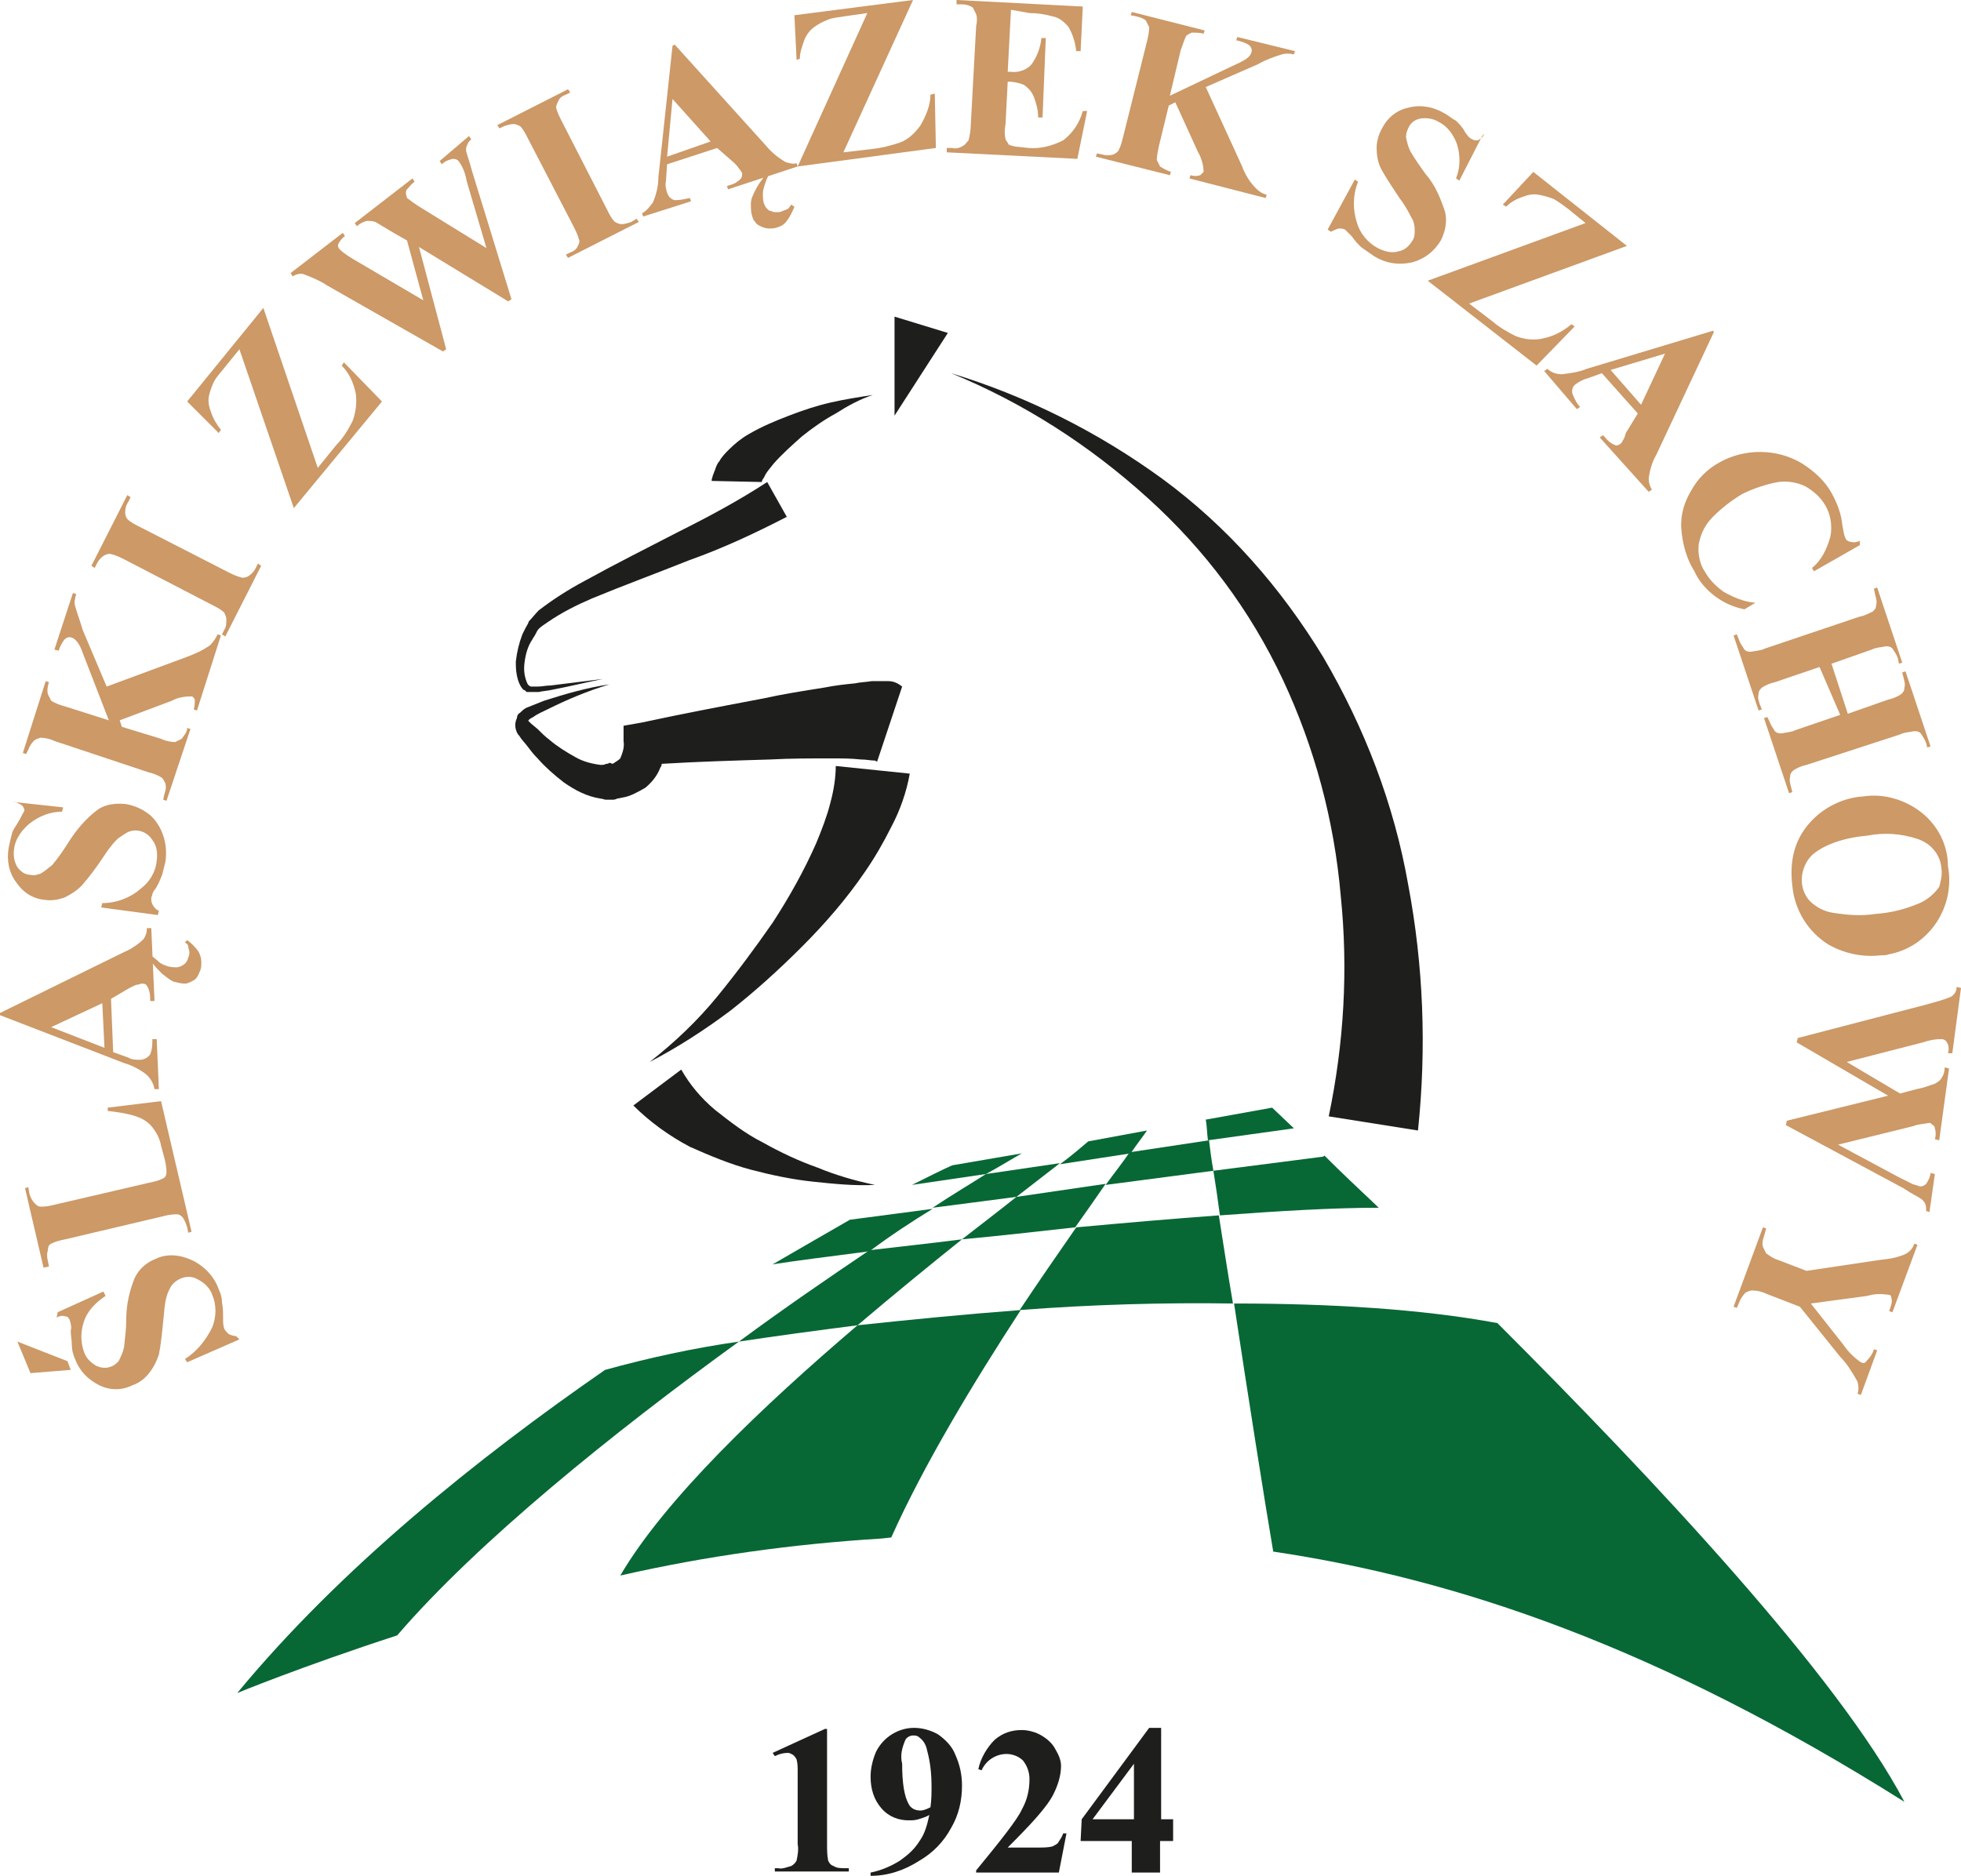 <svg xmlns="http://www.w3.org/2000/svg" xmlns:xlink="http://www.w3.org/1999/xlink" id="slzszach" x="0px" y="0px" viewBox="0 0 180.2 172.4" style="enable-background:new 0 0 180.2 172.4;" xml:space="preserve"><style type="text/css">	.st0{fill:#076835;}	.st1{fill:#1E1E1C;}	.st2{fill:#CC9967;}</style><g>	<g>		<g>			<path class="st0" d="M117,142.6c16.8,2.5,35.3,8.7,58,23c-6.1-11.6-23-29.6-37.4-44c-7-1.3-15.4-1.8-24.2-1.8    C114.7,128.4,116.2,137.9,117,142.6z"></path>			<path class="st0" d="M93.9,106l-6.4,1.1c-0.9,0.4-2.1,1-3.7,1.8l6.8-1C91.9,107.2,93,106.5,93.9,106z"></path>			<path class="st0" d="M103.9,106c0.6-0.9,1.1-1.5,1.5-2.1l-5.4,1c-0.6,0.5-1.5,1.3-2.6,2.1L103.9,106z"></path>			<path class="st0" d="M85.7,111.1l-7.6,1l0,0c-2.1,1.2-4.5,2.6-7.1,4.1c1.9-0.3,5-0.7,8.9-1.2C81.9,113.5,83.9,112.2,85.7,111.1z"></path>			<path class="st0" d="M67.9,123.3c-4.2,0.6-8.3,1.5-12.3,2.6c-11.7,8.1-24.3,18.2-33.8,29.7c0,0,5.8-2.4,14.7-5.3    C43.9,141.7,56.3,131.7,67.9,123.3z"></path>			<path class="st0" d="M93.4,110c-1.5,1.2-3.2,2.5-5,3.9c3.3-0.3,6.8-0.7,10.4-1.1c1-1.4,1.9-2.7,2.8-4L93.4,110z"></path>			<path class="st0" d="M111.5,107.6c0.2,1.2,0.4,2.6,0.6,4.1c5.4-0.4,10.4-0.7,14.5-0.7h0.1c-1.8-1.7-3.5-3.3-5-4.8l-0.1,0.1    L111.5,107.6z"></path>			<path class="st0" d="M118.9,103.7L118.9,103.7l-2-1.9l-6.1,1.1c0.1,0.5,0.1,1.1,0.2,1.9L118.9,103.7z"></path>			<path class="st0" d="M78.8,121.8c-8.8,7.5-17.7,16-21.8,23c7.9-1.8,15.9-2.9,24-3.4l0.9-0.1c3-6.7,7.6-14.3,11.9-20.9    C88.5,120.8,83.5,121.3,78.8,121.8z"></path>			<path class="st0" d="M79.9,114.9c-3.7,2.5-7.8,5.3-12,8.4c3.3-0.5,7-1,10.9-1.5c3.3-2.8,6.6-5.5,9.6-7.9    C85.3,114.3,82.4,114.6,79.9,114.9z"></path>			<path class="st0" d="M98.9,112.8c-1.6,2.3-3.4,4.9-5.2,7.6c6.5-0.5,13.2-0.7,19.6-0.6c-0.5-2.9-0.9-5.6-1.3-8.1    C107.8,112,103.3,112.4,98.9,112.8z"></path>			<path class="st0" d="M97.4,106.9l-6.8,1c-1.4,0.9-3.1,1.9-4.9,3.1l7.7-1L97.4,106.9z"></path>			<path class="st0" d="M111.5,107.6c-0.2-1.1-0.3-2-0.4-2.8l-7.3,1.1c-0.6,0.9-1.4,1.9-2.2,3L111.5,107.6z"></path>		</g>		<path class="st1" d="M87.4,34.3c6.9,2.1,13.5,5.4,19.4,9.7c6,4.4,10.9,10,14.8,16.4c3.8,6.5,6.5,13.5,7.8,20.9   c1.4,7.4,1.7,15,0.9,22.6l-8.2-1.3c1.4-6.7,1.8-13.5,1.1-20.3c-0.6-6.9-2.4-13.6-5.3-19.8c-3-6.4-7.2-12-12.4-16.7   C100.1,40.9,94,37,87.4,34.3z"></path>		<polygon class="st1" points="82.2,38.2 82.2,29.1 87.1,30.6   "></polygon>		<path class="st1" d="M80.4,108.9c-1.9,0.1-3.8-0.1-5.7-0.3s-3.8-0.6-5.7-1.1c-1.9-0.5-3.8-1.3-5.6-2.1c-1.9-1-3.7-2.3-5.2-3.8   l4.4-3.3c0.8,1.4,1.8,2.6,3.1,3.7c1.4,1.1,2.8,2.2,4.4,3c1.6,0.9,3.3,1.7,5,2.3C76.8,108,78.5,108.5,80.4,108.9z"></path>		<path class="st1" d="M59.7,97.6c2.3-1.8,4.4-3.8,6.2-6c1.8-2.2,3.5-4.5,5.1-6.8c1.5-2.3,2.9-4.8,4-7.3c0.5-1.2,1-2.5,1.3-3.7   c0.3-1.1,0.5-2.3,0.5-3.4l6.8,0.7c-0.3,1.7-0.9,3.4-1.7,4.9c-0.7,1.4-1.5,2.8-2.4,4.1c-1.7,2.5-3.7,4.8-5.8,6.9   c-2.1,2.1-4.3,4.1-6.6,5.9C64.7,94.7,62.2,96.3,59.7,97.6z"></path>		<path class="st1" d="M76.3,37c-1.3,0.3-2.5,0.7-3.8,1.2s-2.5,1-3.7,1.7c-0.7,0.4-1.3,0.9-1.8,1.4c-0.3,0.3-0.7,0.7-0.9,1.1   c-0.2,0.2-0.3,0.5-0.4,0.8c-0.1,0.2-0.1,0.3-0.2,0.5c0,0.1-0.1,0.3-0.1,0.4v0.1l4.6,0.1c0-0.1,0.1-0.3,0.2-0.4   c0.2-0.5,0.6-0.9,0.9-1.3c0.8-0.9,1.7-1.7,2.6-2.5c1-0.8,2-1.5,3.1-2.1c1.1-0.7,2.2-1.3,3.4-1.7C78.9,36.5,77.6,36.7,76.3,37z"></path>		<path class="st1" d="M72.3,47.5c-2.9,1.5-5.9,2.9-9,4c-3,1.2-6,2.3-8.9,3.5c-1.4,0.6-2.8,1.3-4.1,2.2c-0.3,0.2-0.6,0.4-0.8,0.6   c-0.1,0.1-0.2,0.3-0.3,0.5c-0.1,0.2-0.2,0.3-0.3,0.5c-0.4,0.6-0.6,1.3-0.7,2.1c-0.1,0.7,0,1.4,0.3,2c0.1,0.1,0.2,0.2,0.3,0.2   c0.2,0,0.3,0,0.6,0c0.4,0,0.8-0.1,1.2-0.1c1.6-0.2,3.2-0.4,4.8-0.6c-1.5,0.3-3.1,0.7-4.7,1c-0.4,0.1-0.8,0.1-1.2,0.2   c-0.2,0-0.4,0-0.6,0h-0.2h-0.1h-0.1h-0.1c-0.1-0.1-0.2-0.2-0.3-0.2c-0.3-0.3-0.5-0.8-0.6-1.3s-0.1-0.9-0.1-1.3   c0.1-0.9,0.3-1.7,0.6-2.5c0.1-0.2,0.2-0.4,0.3-0.6c0.1-0.2,0.2-0.3,0.3-0.6c0.3-0.3,0.6-0.7,0.9-1c1.3-1,2.7-1.9,4.2-2.7   c2.9-1.6,5.7-3,8.6-4.5c2.8-1.4,5.6-2.9,8.2-4.6L72.3,47.5z"></path>		<path class="st1" d="M81.6,62.6c-0.2,0-0.4,0-0.6,0c-0.3,0-0.6,0-0.9,0c-0.6,0.1-1.1,0.1-1.5,0.2c-1,0.1-1.9,0.2-2.9,0.4   c-1.9,0.3-3.8,0.6-5.6,1c-3.7,0.7-7.4,1.4-11.1,2.2l-1.7,0.3v1.4c0.1,0.6-0.1,1.1-0.3,1.6c-0.2,0.2-0.4,0.3-0.7,0.5L56,70.1   c-0.1,0.1-0.2,0.1-0.3,0.1c-0.2,0.1-0.3,0.1-0.5,0.1c-0.8-0.1-1.6-0.3-2.3-0.7c-0.9-0.5-1.7-1-2.4-1.6c-0.4-0.3-0.7-0.6-1.1-1   l-0.6-0.5l-0.3-0.3l0,0v0.1c0.1-0.2,0.3-0.3,0.5-0.4c0.4-0.3,0.9-0.5,1.3-0.7c1.8-0.9,3.7-1.7,5.7-2.3c-2.1,0.3-4.1,0.9-6,1.5   c-0.5,0.2-1,0.4-1.5,0.6c-0.3,0.1-0.5,0.3-0.7,0.5c-0.2,0.1-0.3,0.3-0.3,0.5c-0.2,0.4-0.2,0.9,0,1.3c0,0.1,0.1,0.1,0.1,0.2   l0.1,0.1l0.2,0.3l0.5,0.6c0.3,0.4,0.6,0.8,1,1.2c0.7,0.8,1.5,1.5,2.4,2.2c1,0.7,2.1,1.3,3.4,1.5c0.2,0,0.3,0.1,0.5,0.1H56h0.2   c0.2,0,0.3,0,0.5-0.1l0.5-0.1c0.7-0.1,1.4-0.5,2.1-0.9c0.6-0.5,1.1-1.1,1.4-1.9c0.1-0.1,0.1-0.2,0.1-0.3c3.3-0.2,6.7-0.3,10-0.4   c1.8-0.1,3.7-0.1,5.6-0.1c0.9,0,1.8,0,2.7,0.1c0.5,0,0.9,0.1,1.3,0.1l0.2,0.1l2.3-6.9C82.4,62.7,82,62.6,81.6,62.6z M48.5,66.4   L48.5,66.4L48.5,66.4L48.5,66.4z"></path>	</g>	<g>		<path class="st2" d="M1.6,123.3l4.6,1.8l0.3,0.8l-3.7,0.3L1.6,123.3z M5.3,120.6l4.2-1.9l0.2,0.4c-0.9,0.6-1.7,1.4-2,2.4   c-0.3,0.9-0.3,1.8,0,2.7c0.2,0.6,0.6,1,1.1,1.3c0.4,0.2,0.9,0.3,1.4,0.1c0.3-0.1,0.5-0.3,0.7-0.5c0.2-0.4,0.4-0.8,0.5-1.3   c0.1-0.9,0.2-1.7,0.2-2.5c0-1.4,0.3-2.7,0.8-3.9c0.4-0.8,1.1-1.4,1.9-1.7c1-0.5,2.2-0.4,3.3,0.1c1.1,0.5,2.1,1.5,2.5,2.7   c0.2,0.4,0.3,0.8,0.3,1.2c0.1,0.5,0.1,1,0.1,1.5c0,0.3,0,0.6,0.1,0.9c0.1,0.2,0.2,0.3,0.4,0.5c0.2,0.1,0.5,0.2,0.7,0.2l0.3,0.3   l-4.8,2.1l-0.2-0.3c1.1-0.7,1.9-1.7,2.5-2.9c0.4-1,0.4-2.1,0-3c-0.2-0.6-0.7-1.1-1.3-1.4c-0.8-0.5-1.8-0.2-2.4,0.5   c-0.2,0.3-0.4,0.7-0.5,1.1c-0.2,0.7-0.2,1.4-0.3,2.2c-0.1,1-0.2,2.1-0.4,3.1c-0.2,0.6-0.5,1.2-0.9,1.7s-0.9,0.9-1.5,1.1   c-1,0.5-2.1,0.5-3.1,0s-1.8-1.3-2.2-2.4c-0.2-0.4-0.3-0.9-0.3-1.3s-0.1-0.9-0.1-1.3c0.1-0.3,0-0.7-0.1-1c-0.1-0.2-0.2-0.3-0.3-0.3   c-0.3-0.1-0.6-0.1-0.9,0.1L5.3,120.6z"></path>		<path class="st2" d="M9.9,101.8l4.9-0.6l2.8,12l-0.3,0.1l-0.1-0.5c-0.1-0.3-0.2-0.6-0.4-0.9c-0.2-0.2-0.3-0.3-0.6-0.3   c-0.5,0-0.9,0.1-1.3,0.2L6,113.9c-0.5,0.1-0.9,0.2-1.3,0.4c-0.2,0.1-0.3,0.3-0.3,0.6c-0.1,0.3-0.1,0.6,0,1l0.1,0.5L4,116.5   l-1.7-7.3l0.3-0.1l0.1,0.6c0.1,0.3,0.2,0.6,0.5,0.9c0.2,0.2,0.3,0.3,0.6,0.3c0.5,0,0.9-0.1,1.3-0.2l8.6-2c0.5-0.1,0.9-0.2,1.3-0.4   c0.2-0.1,0.3-0.3,0.3-0.6c0-0.4-0.1-0.9-0.2-1.3l-0.3-1.1c-0.1-0.6-0.4-1.2-0.8-1.7s-0.9-0.8-1.5-1c-0.9-0.3-1.8-0.4-2.6-0.5   C9.9,102.1,9.9,101.8,9.9,101.8z"></path>		<path class="st2" d="M10.2,91.8l0.2,4.9l1.4,0.5c0.3,0.2,0.7,0.2,1.1,0.2c0.3,0,0.7-0.2,0.9-0.5C14,96.4,14,96,14,95.5h0.4   l0.2,4.6h-0.4c-0.1-0.5-0.3-0.9-0.7-1.3c-0.6-0.5-1.4-0.9-2.1-1.1L0,93.3v-0.2l11.2-5.5c0.7-0.3,1.4-0.7,2-1.3   c0.2-0.3,0.3-0.6,0.3-1h0.4l0.3,6.7h-0.4v-0.3c0-0.4-0.1-0.8-0.3-1.1c-0.1-0.2-0.3-0.2-0.5-0.2c-0.1,0-0.2,0.1-0.4,0.1   c-0.1,0-0.3,0.1-0.7,0.3L10.2,91.8z M9.4,92.2l-4.7,2.2l4.9,1.9L9.4,92.2z M13.4,87.1c0.1,0.2,0.3,0.5,0.5,0.7s0.5,0.4,0.7,0.6   c0.2,0.2,0.5,0.3,0.8,0.4c0.3,0.1,0.6,0.1,0.9,0.1c0.5-0.1,0.9-0.4,1-0.9c0.1-0.2,0.1-0.3,0.1-0.5s-0.1-0.3-0.1-0.5   s-0.2-0.3-0.3-0.4l0.2-0.2c0.4,0.3,0.7,0.6,1,1c0.2,0.3,0.3,0.7,0.3,1s0,0.5-0.1,0.8c-0.1,0.2-0.2,0.5-0.3,0.6   c-0.1,0.2-0.3,0.3-0.5,0.4c-0.2,0.1-0.4,0.2-0.6,0.2c-0.4,0-0.7-0.1-1.1-0.2c-0.4-0.2-0.7-0.5-1-0.7c-0.3-0.3-0.6-0.6-0.9-1   c-0.2-0.3-0.5-0.7-0.6-1V87.1z"></path>		<path class="st2" d="M1.2,73.7l4.6,0.5l-0.1,0.4c-1.1,0-2.1,0.4-3,1.1C2,76.3,1.4,77.1,1.3,78c-0.1,0.6,0,1.2,0.3,1.7   c0.3,0.4,0.7,0.7,1.2,0.7c0.3,0.1,0.6,0,0.9-0.1c0.4-0.2,0.7-0.5,1.1-0.8c0.5-0.6,1-1.3,1.5-2.1c0.7-1.1,1.6-2.2,2.7-3   c0.7-0.5,1.7-0.6,2.6-0.5c1.1,0.2,2.2,0.8,2.8,1.7c0.7,1,1,2.3,0.8,3.6c-0.1,0.4-0.2,0.8-0.3,1.2c-0.2,0.5-0.4,1-0.7,1.4   C14,82,14,82.3,13.9,82.5c0,0.2,0,0.4,0.1,0.6c0.1,0.2,0.3,0.5,0.6,0.6l-0.1,0.4l-5.2-0.7L9.4,83c1.3,0,2.6-0.5,3.5-1.3   c0.8-0.6,1.4-1.5,1.5-2.6c0.1-0.7,0-1.4-0.4-1.9c-0.5-0.8-1.5-1.1-2.3-0.7c-0.3,0.2-0.7,0.4-1,0.7c-0.5,0.5-0.9,1.1-1.3,1.7   c-0.6,0.9-1.2,1.7-1.9,2.5c-0.5,0.5-1,0.8-1.6,1.1c-0.6,0.2-1.2,0.3-1.8,0.2c-1.1-0.1-2-0.7-2.6-1.6c-0.7-0.9-0.9-2.1-0.7-3.2   C0.9,77.4,1,77,1.1,76.6s0.4-0.7,0.6-1.1c0.2-0.3,0.3-0.6,0.5-0.9c0.1-0.2,0-0.3-0.1-0.5c-0.2-0.2-0.5-0.3-0.7-0.4L1.2,73.7z"></path>		<path class="st2" d="M9.8,63.1l7.3-2.7c0.8-0.3,1.5-0.6,2.2-1.1c0.3-0.3,0.5-0.6,0.7-1l0.3,0.1l-2.2,6.9l-0.3-0.1   c0.1-0.3,0.1-0.6,0.1-0.9c-0.1-0.2-0.2-0.3-0.3-0.3c-0.6,0-1.3,0.1-1.8,0.4L11,66.2l0.2,0.6l3.6,1.1c0.4,0.2,0.9,0.3,1.3,0.3   c0.2-0.1,0.4-0.2,0.6-0.3c0.2-0.3,0.5-0.6,0.5-1l0.3,0.1l-2.2,6.6L15,73.5l0.1-0.5c0.1-0.3,0.2-0.6,0.1-1   c-0.1-0.2-0.2-0.4-0.3-0.5c-0.3-0.2-0.7-0.4-1.2-0.5L5,68.1c-0.4-0.2-0.9-0.3-1.3-0.3c-0.2,0.1-0.4,0.1-0.6,0.3   c-0.2,0.2-0.4,0.5-0.5,0.8l-0.2,0.4l-0.3-0.1l2.1-6.6l0.3,0.1c-0.1,0.3-0.2,0.7-0.1,1.1c0.1,0.2,0.2,0.4,0.3,0.6   c0.3,0.2,0.8,0.4,1.2,0.5l4.1,1.3L7.6,60c-0.3-0.9-0.7-1.3-1-1.4s-0.5,0-0.7,0.2c-0.2,0.3-0.4,0.6-0.5,1L5,59.7l1.7-5.2L7,54.6   c-0.1,0.4-0.2,0.7-0.1,1.1c0.2,0.7,0.5,1.5,0.7,2.2L9.8,63.1z"></path>		<path class="st2" d="M23.7,51.8L24,52l-3.3,6.5l-0.3-0.2l0.2-0.4c0.2-0.3,0.2-0.6,0.2-1c0-0.2-0.1-0.4-0.2-0.6   c-0.3-0.3-0.7-0.5-1.1-0.7l-8.1-4.2c-0.4-0.2-0.8-0.4-1.3-0.5c-0.2,0-0.5,0.1-0.6,0.2c-0.3,0.2-0.5,0.5-0.6,0.7l-0.2,0.4L8.4,52   l3.3-6.5l0.3,0.2l-0.2,0.4c-0.2,0.3-0.3,0.6-0.3,1c0,0.2,0.1,0.5,0.2,0.6c0.3,0.3,0.7,0.5,1.1,0.7l8.2,4.2   c0.4,0.2,0.8,0.4,1.3,0.5c0.2,0,0.5-0.1,0.6-0.2c0.3-0.2,0.5-0.5,0.6-0.7L23.7,51.8z"></path>		<path class="st2" d="M24.2,28.3l5,14.7l1.7-2.1c0.6-0.6,1.1-1.4,1.5-2.2c0.3-0.8,0.4-1.7,0.3-2.5c-0.2-1-0.6-1.9-1.3-2.6l0.2-0.3   l3.5,3.6L27,46.7l-5-14.6l-1.3,1.6c-0.3,0.4-0.7,0.8-1,1.3c-0.2,0.4-0.4,0.9-0.5,1.4s0,1,0.2,1.5c0.2,0.6,0.5,1.1,0.9,1.6   l-0.2,0.3l-2.9-2.9L24.2,28.3z"></path>		<path class="st2" d="M43.1,12.5l0.2,0.3c-0.2,0.2-0.3,0.3-0.4,0.6c-0.1,0.2-0.1,0.5,0,0.7c0,0.1,0.2,0.6,0.5,1.7L47,27.5l-0.3,0.2   l-8.2-5l2.5,9.4l-0.3,0.2L30,26.2c-0.6-0.4-1.3-0.7-2.1-1c-0.3-0.1-0.7,0-1,0.2l-0.2-0.3l4.8-3.7l0.2,0.3   c-0.3,0.2-0.5,0.5-0.6,0.7s0,0.4,0.1,0.5c0.4,0.4,0.9,0.7,1.4,1l6.3,3.7l-1.5-5.5L36,21.3c-0.5-0.3-1-0.6-1.5-0.9   c-0.3-0.1-0.6-0.1-0.8-0.1c-0.3,0.1-0.6,0.2-0.9,0.5l-0.2-0.3l5.3-4.1l0.2,0.3c-0.3,0.2-0.5,0.5-0.7,0.7c-0.1,0.1-0.1,0.3-0.1,0.4   s0.1,0.3,0.1,0.4c0.4,0.3,0.8,0.6,1.3,0.9l6,3.7l-1.8-6.1c-0.1-0.5-0.2-0.9-0.4-1.3c-0.1-0.2-0.2-0.4-0.3-0.5   c-0.1-0.2-0.3-0.3-0.6-0.3c-0.4,0.1-0.7,0.2-1,0.5l-0.2-0.3L43.1,12.5z"></path>		<path class="st2" d="M58.5,20.1l0.2,0.3l-6.5,3.3L52,23.4l0.4-0.2c0.3-0.1,0.6-0.3,0.7-0.6c0.1-0.2,0.2-0.4,0.1-0.6   c-0.1-0.4-0.3-0.8-0.5-1.2l-4.2-8.1c-0.2-0.4-0.4-0.8-0.7-1.1c-0.2-0.1-0.4-0.2-0.6-0.2c-0.3,0-0.6,0.1-0.9,0.2l-0.4,0.2l-0.2-0.3   l6.5-3.3l0.2,0.3L52,8.7c-0.3,0.1-0.6,0.3-0.7,0.6c-0.1,0.2-0.2,0.4-0.2,0.6c0.1,0.4,0.3,0.8,0.5,1.2l4.2,8.2   c0.2,0.4,0.4,0.8,0.7,1.1c0.2,0.1,0.4,0.2,0.6,0.2c0.3,0,0.6-0.1,0.9-0.2L58.5,20.1z"></path>		<path class="st2" d="M65.9,13.6l-4.6,1.5l-0.1,1.5c-0.1,0.4,0,0.8,0.1,1.1c0.1,0.3,0.3,0.6,0.7,0.7c0.5,0,0.9-0.1,1.4-0.2l0.1,0.3   l-4.4,1.4L59,19.6c0.4-0.2,0.7-0.6,1-1c0.3-0.7,0.5-1.5,0.5-2.3l1.3-12.1L62,4.1l8.4,9.3c0.5,0.6,1.1,1.1,1.8,1.5   c0.3,0.1,0.7,0.2,1,0.1l0.1,0.3l-6.4,2.1l-0.1-0.3l0.3-0.1c0.4-0.1,0.7-0.3,1-0.6c0.1-0.2,0.1-0.3,0.1-0.5   c-0.1-0.1-0.1-0.2-0.2-0.3c-0.1-0.1-0.2-0.3-0.5-0.6L65.9,13.6z M65.3,13l-3.5-3.9l-0.5,5.3L65.3,13z M71.2,15.3   c-0.2,0.2-0.4,0.5-0.5,0.7c-0.2,0.3-0.3,0.6-0.4,0.9c-0.1,0.3-0.2,0.6-0.2,0.9s0,0.6,0.1,0.9c0.1,0.2,0.1,0.3,0.3,0.5   c0.1,0.1,0.2,0.2,0.4,0.2c0.1,0.1,0.3,0.1,0.5,0.1s0.3,0,0.5-0.1s0.3-0.1,0.5-0.2c0.1-0.1,0.2-0.2,0.3-0.4L73,19   c-0.2,0.5-0.4,0.9-0.7,1.3c-0.2,0.3-0.5,0.5-0.9,0.6C71.2,21,70.9,21,70.6,21c-0.2,0-0.5-0.1-0.7-0.2s-0.4-0.2-0.5-0.4   c-0.2-0.2-0.2-0.3-0.3-0.6C69,19.5,69,19.1,69,18.7s0.2-0.8,0.4-1.2s0.4-0.7,0.7-1.1c0.2-0.3,0.5-0.6,0.9-0.9L71.2,15.3z"></path>		<path class="st2" d="M83.9,0l-6.4,14l2.6-0.3c0.9-0.1,1.7-0.3,2.6-0.6c0.8-0.3,1.4-0.9,1.9-1.6c0.5-0.9,0.9-1.8,0.9-2.8l0.4-0.1   l0.1,5l-12.7,1.7l6.4-14.1l-2.1,0.3c-0.5,0.1-1,0.1-1.5,0.3c-0.5,0.2-0.9,0.4-1.3,0.7c-0.4,0.3-0.7,0.7-0.9,1.2   c-0.2,0.6-0.4,1.1-0.4,1.7l-0.3,0.1L73,1.4L83.9,0z"></path>		<path class="st2" d="M92.9,0.9l-0.3,5.7h0.3c0.7,0.1,1.5-0.2,1.9-0.7c0.5-0.7,0.8-1.5,0.9-2.4h0.4l-0.3,7.3h-0.4   c0-0.7-0.2-1.4-0.4-1.9s-0.5-0.8-0.9-1.1c-0.5-0.2-1-0.3-1.5-0.3l-0.2,3.9c-0.1,0.5-0.1,0.9,0,1.4c0.1,0.2,0.2,0.3,0.3,0.5   c0.3,0.1,0.6,0.2,0.9,0.2l0.9,0.1c1.1,0.1,2.2-0.2,3.2-0.7c0.9-0.7,1.5-1.6,1.8-2.7h0.4L99,14.6L87,14v-0.4h0.5   c0.3,0.1,0.7,0,1-0.2c0.2-0.1,0.3-0.3,0.5-0.5c0.1-0.4,0.2-0.9,0.2-1.3l0.5-9.2c0.1-0.4,0.1-0.8,0-1.1c-0.1-0.2-0.2-0.4-0.3-0.6   c-0.3-0.2-0.6-0.3-1-0.3h-0.5V0l11.6,0.6l-0.2,4.1h-0.4c-0.1-0.8-0.3-1.5-0.7-2.2c-0.4-0.5-0.9-0.9-1.5-1   c-0.7-0.2-1.4-0.3-2.1-0.3L92.9,0.9z"></path>		<path class="st2" d="M110.8,8l3.3,7.2c0.3,0.8,0.7,1.5,1.3,2.1c0.3,0.3,0.6,0.5,1,0.6l-0.1,0.3l-7-1.8l0.1-0.3   c0.3,0.1,0.6,0.1,0.9,0c0.1-0.1,0.2-0.2,0.3-0.3c0-0.6-0.2-1.3-0.5-1.8L108,9.4l-0.6,0.3l-0.9,3.7c-0.1,0.5-0.2,0.9-0.2,1.3   c0.1,0.2,0.2,0.4,0.3,0.6c0.3,0.2,0.7,0.4,1,0.5l-0.1,0.3l-6.8-1.7l0.1-0.3l0.5,0.1c0.3,0.1,0.7,0.1,1,0c0.2-0.1,0.4-0.2,0.5-0.4   c0.2-0.4,0.3-0.8,0.4-1.2l2.2-8.8c0.1-0.4,0.2-0.9,0.2-1.3c-0.1-0.2-0.2-0.4-0.3-0.6c-0.2-0.2-0.5-0.3-0.9-0.4l-0.5-0.1l0.1-0.3   l6.7,1.7l-0.1,0.3C110.3,3,109.9,3,109.5,3c-0.2,0.1-0.4,0.2-0.5,0.3c-0.2,0.4-0.3,0.8-0.5,1.3l-1,4.2l6.1-2.9   c0.9-0.4,1.3-0.7,1.4-1.1c0.1-0.3-0.1-0.6-0.3-0.7c-0.3-0.2-0.7-0.3-1.1-0.4l0.1-0.3l5.3,1.3L118.9,5c-0.4-0.1-0.8-0.1-1.1,0   c-0.7,0.2-1.5,0.5-2.2,0.9L110.8,8z"></path>		<path class="st2" d="M136.2,12.5l-2.1,4.1l-0.3-0.2c0.4-1,0.4-2.1,0.1-3.1c-0.3-0.9-0.9-1.7-1.7-2.1c-0.5-0.3-1.1-0.4-1.7-0.3   c-0.5,0.1-0.9,0.4-1.1,0.9c-0.1,0.2-0.2,0.5-0.2,0.8c0.1,0.5,0.2,0.9,0.4,1.3c0.4,0.7,0.9,1.4,1.4,2.1c0.9,1,1.4,2.3,1.8,3.5   c0.2,0.9,0,1.8-0.4,2.6c-0.6,1-1.5,1.7-2.6,2c-1.3,0.3-2.5,0.1-3.6-0.6c-0.3-0.2-0.7-0.5-1-0.7c-0.4-0.3-0.7-0.7-1-1.1   c-0.2-0.2-0.4-0.4-0.6-0.6c-0.2-0.1-0.4-0.1-0.6-0.1c-0.3,0.1-0.5,0.2-0.7,0.3l-0.3-0.2l2.5-4.6l0.3,0.2c-0.5,1.2-0.5,2.6-0.1,3.8   c0.3,1,1,1.8,1.9,2.3c0.6,0.3,1.3,0.5,1.9,0.3c0.6-0.1,1-0.5,1.3-1c0.2-0.3,0.2-0.6,0.2-1s-0.1-0.8-0.3-1.1   c-0.3-0.6-0.7-1.3-1.1-1.8c-0.6-0.9-1.2-1.8-1.7-2.7c-0.3-0.6-0.4-1.3-0.4-1.9s0.2-1.3,0.5-1.8c0.5-1,1.4-1.7,2.4-1.9   c1.1-0.3,2.3-0.1,3.3,0.5c0.4,0.2,0.7,0.5,1.1,0.7c0.3,0.3,0.6,0.6,0.8,1c0.2,0.3,0.4,0.6,0.7,0.7c0.1,0.1,0.3,0.1,0.5,0.1   c0.2-0.1,0.5-0.3,0.6-0.6L136.2,12.5z"></path>		<path class="st2" d="M149.5,22.6L135,27.9l2.1,1.6c0.7,0.6,1.4,1,2.2,1.4c0.8,0.3,1.7,0.4,2.5,0.2c1-0.2,1.9-0.7,2.6-1.3l0.3,0.2   l-3.5,3.6l-10-7.8l14.5-5.3l-1.6-1.3c-0.4-0.3-0.8-0.6-1.3-0.9c-0.5-0.2-0.9-0.3-1.4-0.4s-1,0-1.5,0.2c-0.6,0.2-1.1,0.5-1.5,0.9   l-0.3-0.2l2.8-3L149.5,22.6z"></path>		<path class="st2" d="M150.5,38l-3.3-3.7l-1.4,0.5c-0.4,0.1-0.7,0.3-1,0.5s-0.4,0.6-0.3,0.9c0.2,0.5,0.4,0.9,0.7,1.2l-0.3,0.2   l-3-3.5l0.3-0.2c0.3,0.3,0.8,0.5,1.3,0.5c0.8-0.1,1.6-0.2,2.3-0.5l11.6-3.5l0.1,0.1l-5.3,11.3c-0.4,0.7-0.6,1.4-0.7,2.2   c0,0.3,0.1,0.7,0.3,1l-0.3,0.2l-4.5-5l0.3-0.2l0.2,0.2c0.2,0.3,0.6,0.6,0.9,0.7c0.2,0.1,0.3,0,0.5-0.1c0.1-0.1,0.2-0.2,0.2-0.3   c0.1-0.1,0.2-0.3,0.3-0.7L150.5,38z M150.8,37.2l2.2-4.7l-5,1.5L150.8,37.2z"></path>		<path class="st2" d="M170.9,50.1l-4.2,2.4l-0.2-0.3c0.9-0.7,1.4-1.8,1.7-2.9c0.2-1,0-2.1-0.5-2.9c-0.4-0.7-1.1-1.3-1.8-1.7   c-0.8-0.4-1.7-0.5-2.5-0.4c-1.1,0.2-2.3,0.6-3.3,1.1c-1,0.6-1.9,1.3-2.7,2.1c-0.7,0.7-1.1,1.5-1.3,2.5c-0.1,0.9,0.1,1.9,0.6,2.6   c0.4,0.7,1,1.3,1.7,1.8c0.9,0.5,1.8,0.9,2.9,1l-1,0.6c-1-0.2-1.9-0.6-2.7-1.2s-1.5-1.4-1.9-2.3c-0.7-1.1-1.1-2.5-1.2-3.9   c-0.1-1.3,0.3-2.5,0.9-3.5c0.6-1.1,1.5-2,2.6-2.6c2.3-1.3,5.3-1.3,7.6,0.1c1.1,0.7,2.1,1.6,2.7,2.7c0.5,0.9,0.9,1.9,1,3   c0.1,0.4,0.1,0.8,0.3,1.2c0.1,0.2,0.3,0.3,0.5,0.3c0.3,0.1,0.6,0,0.8-0.1L170.9,50.1z"></path>		<path class="st2" d="M167.2,61.3l-4.1,1.4c-0.5,0.1-0.9,0.3-1.2,0.5c-0.2,0.2-0.3,0.3-0.3,0.6c-0.1,0.3,0,0.6,0.1,0.9l0.2,0.5   l-0.3,0.1l-2.3-6.9l0.3-0.1l0.2,0.5c0.1,0.3,0.3,0.6,0.5,0.9c0.2,0.2,0.4,0.2,0.6,0.2c0.5-0.1,0.9-0.1,1.3-0.3l8.6-2.9   c0.5-0.1,0.9-0.3,1.3-0.5c0.2-0.2,0.3-0.3,0.3-0.6c0.1-0.3,0-0.6-0.1-1l-0.1-0.5l0.3-0.1l2.3,6.9l-0.3,0.1l-0.1-0.5   c-0.1-0.3-0.3-0.6-0.5-0.9c-0.2-0.2-0.4-0.2-0.6-0.2c-0.5,0.1-0.9,0.1-1.3,0.3l-3.7,1.3l1.5,4.6l3.7-1.3c0.5-0.1,0.9-0.3,1.2-0.5   c0.2-0.2,0.3-0.3,0.3-0.6c0.1-0.3,0-0.6-0.1-1l-0.1-0.4l0.3-0.1l2.3,6.9l-0.3,0.1l-0.1-0.4c-0.1-0.3-0.3-0.6-0.5-0.9   c-0.2-0.2-0.4-0.2-0.6-0.2c-0.5,0.1-0.9,0.1-1.3,0.3l-8.6,2.8c-0.5,0.1-0.9,0.3-1.2,0.5c-0.2,0.2-0.3,0.3-0.3,0.6   c-0.1,0.3,0,0.6,0.1,1l0.1,0.4l-0.3,0.1l-2.3-6.9l0.3-0.1l0.2,0.4c0.1,0.3,0.3,0.6,0.5,0.9c0.2,0.2,0.4,0.2,0.6,0.2   c0.5-0.1,0.9-0.1,1.3-0.3l4.1-1.4L167.2,61.3z"></path>		<path class="st2" d="M179,79.6c0.7,3.7-1.7,7.4-5.4,8.1c-0.3,0.1-0.5,0.1-0.8,0.1c-1.7,0.2-3.4-0.2-4.8-1   c-1.9-1.2-3.1-3.2-3.3-5.4c-0.3-2.5,0.3-4.5,1.9-6.1c1.2-1.2,2.9-2,4.6-2.1c1.9-0.3,3.9,0.3,5.4,1.5C178.1,75.9,179,77.7,179,79.6   z M178.4,79.8c-0.1-1.3-1-2.3-2.2-2.7c-1.5-0.5-3.1-0.6-4.6-0.3c-2.3,0.2-4.1,0.9-5.1,1.8c-1.1,1.1-1.3,3-0.2,4.2   c0.6,0.6,1.4,1,2.2,1.1c1.3,0.2,2.5,0.3,3.8,0.1c1.4-0.1,2.7-0.4,4.1-1c0.7-0.3,1.4-0.9,1.8-1.5C178.3,81.1,178.5,80.5,178.4,79.8   L178.4,79.8z"></path>		<path class="st2" d="M177.3,111.4l-0.3-0.1c0-0.2,0-0.5-0.1-0.7s-0.3-0.4-0.5-0.5c-0.1-0.1-0.6-0.3-1.5-0.9l-10.8-5.8l0.1-0.4   l9.3-2.3l-8.4-4.9l0.1-0.4l11.9-3.1c0.7-0.2,1.5-0.4,2.2-0.7c0.3-0.2,0.5-0.5,0.5-0.9l0.4,0.1l-0.8,6H179c0.1-0.3,0.1-0.7-0.1-1   c-0.1-0.2-0.3-0.3-0.5-0.3c-0.6,0-1.1,0.1-1.7,0.3l-7,1.8l4.9,2.9l1.5-0.4c0.6-0.1,1.1-0.3,1.7-0.5c0.2-0.1,0.5-0.3,0.6-0.5   c0.2-0.3,0.3-0.6,0.3-1l0.4,0.1l-0.9,6.6l-0.4-0.1c0.1-0.3,0.1-0.7,0-1c0-0.1-0.1-0.3-0.2-0.3c-0.1-0.1-0.2-0.2-0.3-0.2   c-0.5,0.1-1,0.1-1.5,0.3l-6.9,1.7l5.6,3c0.4,0.2,0.8,0.4,1.2,0.6c0.2,0.1,0.4,0.1,0.6,0.2s0.5,0,0.7-0.2c0.2-0.3,0.4-0.7,0.4-1   l0.4,0.1L177.3,111.4z"></path>		<path class="st2" d="M171,128.2l-0.3-0.1c0.1-0.3,0.1-0.7,0-1.1c-0.5-0.9-1-1.7-1.6-2.3l-3.7-4.6l-3.1-1.2   c-0.4-0.2-0.9-0.3-1.3-0.3c-0.2,0-0.4,0.1-0.6,0.2c-0.2,0.2-0.4,0.5-0.5,0.7l-0.3,0.7l-0.3-0.1l2.7-7.3l0.3,0.1l-0.2,0.7   c-0.1,0.3-0.2,0.6-0.1,1c0.1,0.2,0.2,0.4,0.3,0.6c0.3,0.2,0.7,0.5,1.1,0.6l2.6,1l6.7-1c0.9-0.1,1.7-0.2,2.5-0.6   c0.3-0.2,0.6-0.5,0.7-0.9l0.3,0.1l-2.3,6.2l-0.3-0.1l0.1-0.3c0.1-0.3,0.2-0.6,0.1-0.9c0-0.2-0.1-0.3-0.2-0.3   c-0.7-0.1-1.4-0.1-2,0.1l-5.2,0.7l3,3.8c0.4,0.6,1,1.2,1.6,1.6c0.2,0.1,0.4,0.1,0.5-0.1c0.3-0.3,0.6-0.7,0.7-1.1l0.3,0.1   L171,128.2z"></path>	</g></g><g>	<path class="st1" d="M76,158.9v10.6c0,0.5,0,1,0.1,1.5c0.1,0.2,0.2,0.4,0.5,0.5c0.3,0.2,0.7,0.2,1.1,0.2H78v0.3h-6.8v-0.3h0.3  c0.4,0.1,0.8-0.1,1.2-0.2c0.2-0.1,0.4-0.3,0.5-0.5c0.1-0.5,0.2-1,0.1-1.5v-6.7c0-0.4,0-0.7-0.1-1.1c-0.1-0.2-0.2-0.3-0.3-0.4  c-0.2-0.1-0.3-0.2-0.5-0.2c-0.4,0-0.8,0.1-1.2,0.3l-0.2-0.3l4.8-2.2L76,158.9L76,158.9z"></path>	<path class="st1" d="M80,172.4v-0.3c1-0.2,1.9-0.6,2.7-1.1c0.7-0.5,1.3-1,1.8-1.8c0.5-0.7,0.7-1.5,0.9-2.4c-0.3,0.2-0.7,0.3-1,0.4  c-0.3,0.1-0.6,0.1-0.9,0.1c-0.9,0-1.8-0.3-2.5-1.1c-0.7-0.8-1-1.8-1-2.9c0-0.8,0.2-1.6,0.5-2.3c0.7-1.4,2.1-2.2,3.5-2.2  c0.7,0,1.5,0.2,2.2,0.6c0.7,0.5,1.3,1.1,1.6,1.9c0.4,0.9,0.6,1.8,0.6,2.8c0,1.4-0.3,2.7-1,3.9c-0.7,1.3-1.7,2.3-2.9,3  C83.1,171.9,81.6,172.4,80,172.4z M85.5,166.1c0.1-0.7,0.1-1.3,0.1-1.9c0-1.1-0.1-2.2-0.4-3.3c-0.1-0.5-0.3-0.9-0.7-1.2  c-0.2-0.2-0.4-0.2-0.6-0.2c-0.3,0-0.6,0.2-0.7,0.4c-0.3,0.7-0.5,1.4-0.3,2.2c0,1.8,0.2,3,0.6,3.7c0.2,0.4,0.6,0.6,1.1,0.6  C84.8,166.4,85.1,166.3,85.5,166.1L85.5,166.1z"></path>	<path class="st1" d="M97.3,172.1h-7.6v-0.2c2.3-2.8,3.8-4.7,4.2-5.6c0.5-0.9,0.7-1.8,0.7-2.8c0-0.6-0.2-1.2-0.6-1.7  c-0.4-0.4-1-0.6-1.5-0.6c-1,0-1.9,0.6-2.3,1.5l-0.3-0.1c0.2-1,0.8-2,1.5-2.7c0.7-0.6,1.5-0.9,2.5-0.9c0.6,0,1.3,0.2,1.8,0.5  c0.5,0.3,1,0.7,1.3,1.3c0.3,0.5,0.5,1,0.5,1.5c0,0.9-0.3,1.8-0.7,2.6c-0.6,1.2-2.1,2.8-4.2,4.9h2.8c0.5,0,0.9,0,1.3-0.1  c0.2-0.1,0.4-0.2,0.5-0.3c0.2-0.3,0.4-0.6,0.5-0.9H98L97.3,172.1z"></path>	<path class="st1" d="M99.4,167.2l6.2-8.4h1.1v8.4h1.1v2h-1.2v2.9H104v-2.9h-4.7L99.4,167.2z M100.4,167.2h3.8v-5.1L100.4,167.2z"></path></g></svg>